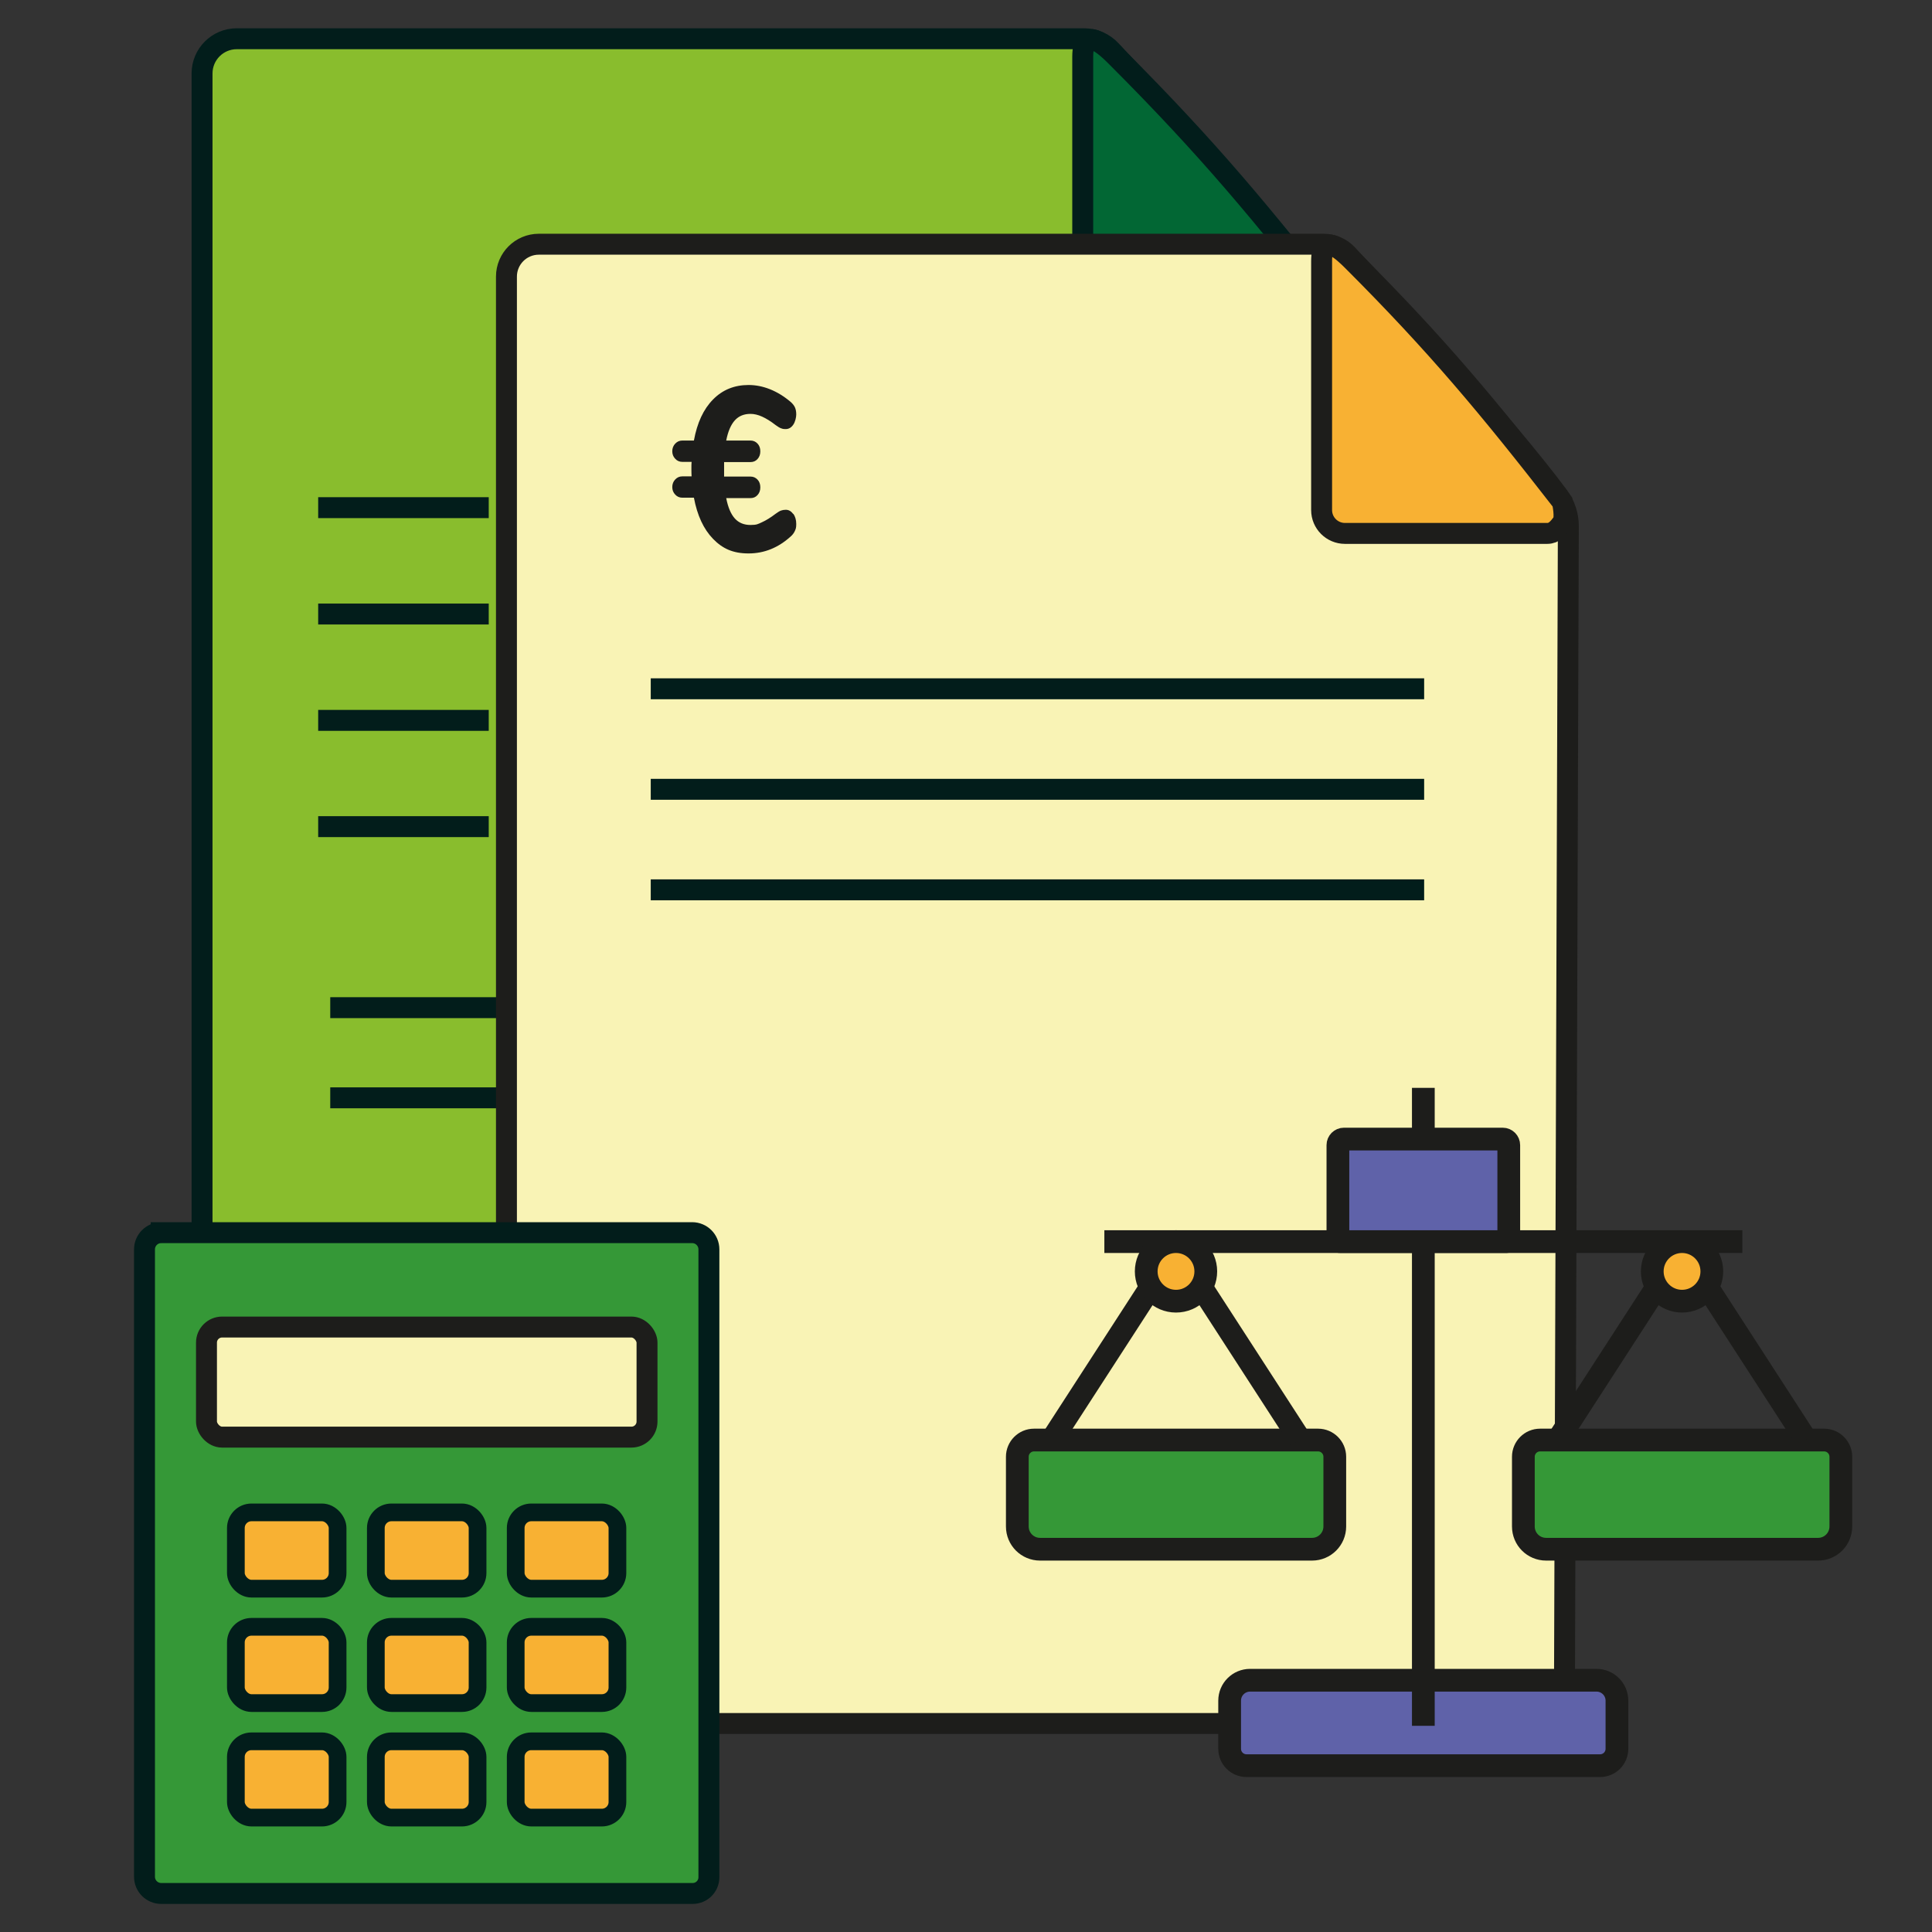 <?xml version="1.0" encoding="UTF-8"?>
<svg id="Calque_1" data-name="Calque 1" xmlns="http://www.w3.org/2000/svg" version="1.1" viewBox="0 0 1920 1920">
  <rect x="0" y="0" width="1920" height="1920" fill="#333333" stroke="none"/>
  <defs>
    <style>
      .cls-1, .cls-2, .cls-3, .cls-4, .cls-5, .cls-6, .cls-7, .cls-8, .cls-9, .cls-10, .cls-11, .cls-12 {
        stroke-miterlimit: 10;
      }

      .cls-1, .cls-2, .cls-3, .cls-6, .cls-10, .cls-11 {
        stroke: #1d1d1b;
      }

      .cls-1, .cls-2, .cls-3, .cls-10 {
        stroke-width: 22.6px;
      }

      .cls-1, .cls-4 {
        fill: #359837;
      }

      .cls-2, .cls-6, .cls-12 {
        fill: #f8b133;
      }

      .cls-3, .cls-8 {
        fill: none;
      }

      .cls-4, .cls-5, .cls-6, .cls-7, .cls-8, .cls-9, .cls-11 {
        stroke-width: 20.8px;
      }

      .cls-4, .cls-5, .cls-7, .cls-8, .cls-9, .cls-12 {
        stroke: #021d1b;
      }

      .cls-5 {
        fill: #89bd2d;
      }

      .cls-13 {
        fill: #1d1d1b;
        stroke-width: 0px;
      }

      .cls-7, .cls-11 {
        fill: #f9f3b5;
      }

      .cls-9 {
        fill: #026734;
      }

      .cls-10 {
        fill: #5f62a9;
      }

      .cls-12 {
        stroke-width: 17.6px;
      }
    </style>
  </defs>
  <g id="devis">
    <g id="feuille">
      <path class="cls-5" d="M1296.6,1626.7H235.3c-19.1,0-34.5-15.5-34.5-34.5V73c0-19.1,15.5-34.5,34.5-34.5h841.9c10.2,0,20,4.2,26.9,11.7,50.1,53.5,164.6,176.7,224.4,256.5,8,10.7,12.4,23.7,12.4,37.1l-4.1,1242.8c0,28-12.3,40.2-40.2,40.2Z"/>
      <path class="cls-9" d="M1318.4,348.9h-219.9c-12.4,0-22.5-10.1-22.5-22.5V56.6c0-32.6,22.5-11.2,33.7,0h0c90,90,146.2,157.4,224.9,258.6h0s3.9,17.3,0,22.5c-4.3,5.7-8.7,11.2-16.2,11.2Z"/>
    </g>
    <g>
      <g>
        <line class="cls-8" x1="530.6" y1="504.5" x2="1225.4" y2="504.5"/>
        <line class="cls-8" x1="316.2" y1="504.5" x2="485.7" y2="504.5"/>
      </g>
      <g>
        <line class="cls-8" x1="530.6" y1="610.2" x2="1225.4" y2="610.2"/>
        <line class="cls-8" x1="316.2" y1="610.2" x2="485.7" y2="610.2"/>
      </g>
      <g>
        <line class="cls-8" x1="530.6" y1="715.9" x2="1225.4" y2="715.9"/>
        <line class="cls-8" x1="316.2" y1="715.9" x2="485.7" y2="715.9"/>
      </g>
      <g>
        <line class="cls-8" x1="530.6" y1="821.5" x2="1225.4" y2="821.5"/>
        <line class="cls-8" x1="316.2" y1="821.5" x2="485.7" y2="821.5"/>
      </g>
      <line class="cls-8" x1="328.2" y1="1001.4" x2="621.7" y2="1001.4"/>
      <line class="cls-8" x1="328.2" y1="1091" x2="621.7" y2="1091"/>
    </g>
  </g>
  <g id="facture">
    <g id="facture-2" data-name="facture">
      <path class="cls-11" d="M1508,1712.8h-966c-21.4,0-38.7-17.3-38.7-38.7V274.9c0-17.8,14.4-32.2,32.2-32.2h779.9c8.9,0,17.4,3.7,23.5,10.2,46.5,49.6,154.7,166,209.8,240.1,6.5,8.7,10,19.3,9.9,30.1l-3.8,1142.8c0,25.9-21,46.9-46.9,46.9Z"/>
      <path class="cls-6" d="M1537.8,530.1h-201.2c-12.8,0-23.2-10.4-23.2-23.2v-247.4c0-30.2,20.8-10.4,31.2,0h0c83.3,83.3,135.3,145.7,208.1,239.4h0s3.6,16,0,20.8c-4,5.3-8.1,10.4-15,10.4Z"/>
    </g>
    <g id="lignes">
      <line class="cls-7" x1="646.7" y1="684.5" x2="1415.3" y2="684.5"/>
      <line class="cls-7" x1="646.7" y1="784.4" x2="1415.3" y2="784.4"/>
      <line class="cls-7" x1="646.7" y1="884.3" x2="1415.3" y2="884.3"/>
    </g>
    <path id="Euro" class="cls-13" d="M788.3,510.4c2,2.9,3,6.3,3,10.3s-.5,5-1.4,7c-.9,2-2.3,3.9-4.3,5.6-12.3,11.1-26.2,16.7-41.7,16.7s-25.9-4.8-35.3-14.5c-9.4-9.7-15.7-23.3-19-40.9h-11.5c-2.8,0-5.2-1-7.1-3.1-2-2.1-2.9-4.6-2.9-7.5s1-5.5,2.9-7.5c2-2.1,4.3-3.1,7.1-3.1h9.2c-.1-1.5-.2-3.9-.2-7.2s0-5.6.2-7.2h-9.2c-2.8,0-5.2-1-7.1-3.1-2-2.1-2.9-4.6-2.9-7.5s1-5.5,2.9-7.5c2-2.1,4.3-3.1,7.1-3.1h11.5c3.2-17.6,9.5-31.2,19-40.8,9.4-9.6,21.2-14.4,35.3-14.4s28.6,5.6,41.7,16.7c2,1.7,3.4,3.5,4.3,5.3.9,1.9,1.4,4.3,1.4,7.2s-1,7.5-3,10.3c-2,2.9-4.5,4.3-7.4,4.3s-3.4-.3-4.8-.8c-1.4-.5-3.1-1.6-5.2-3.1-5-3.9-9.6-6.7-13.6-8.5s-7.9-2.7-11.5-2.7c-6.4,0-11.6,2.1-15.5,6.4-3.9,4.3-6.8,10.9-8.6,20.1h24.1c2.8,0,5.1,1,7,3,1.9,2,2.8,4.6,2.8,7.7s-.9,5.6-2.8,7.7-4.2,3-7,3h-26.2v14.4h26.2c2.8,0,5.1,1,7,3s2.8,4.6,2.8,7.7-.9,5.6-2.8,7.7-4.2,3-7,3h-24.1c1.8,9.3,4.7,16,8.6,20.3,3.9,4.3,9.1,6.4,15.5,6.4s7.4-.9,11.4-2.7c4-1.8,8.6-4.6,13.7-8.5,2.1-1.5,3.8-2.6,5.2-3.1,1.4-.5,3-.8,4.8-.8,2.9,0,5.4,1.4,7.4,4.3Z"/>
  </g>
  <g id="calculatrice">
    <path id="fond" class="cls-4" d="M160.2,1225h527.7c9.1,0,16.6,7.4,16.6,16.6v624c0,8.9-7.2,16.1-16.1,16.1H160.2c-9.1,0-16.6-7.4-16.6-16.6v-623.5c0-9.1,7.4-16.6,16.6-16.6Z"/>
    <rect id="_écran" data-name="écran" class="cls-11" x="205.2" y="1318.8" width="437.8" height="109.4" rx="15.5" ry="15.5"/>
    <g id="bouton">
      <rect class="cls-12" x="234.4" y="1503" width="101.1" height="75.8" rx="15.5" ry="15.5"/>
      <rect class="cls-12" x="373.5" y="1503" width="101.1" height="75.8" rx="15.5" ry="15.5"/>
      <rect class="cls-12" x="512.5" y="1503" width="101.1" height="75.8" rx="15.5" ry="15.5"/>
      <rect class="cls-12" x="234.4" y="1616.7" width="101.1" height="75.8" rx="15.5" ry="15.5"/>
      <rect class="cls-12" x="373.5" y="1616.7" width="101.1" height="75.8" rx="15.5" ry="15.5"/>
      <rect class="cls-12" x="512.5" y="1616.7" width="101.1" height="75.8" rx="15.5" ry="15.5"/>
      <rect class="cls-12" x="234.4" y="1730.5" width="101.1" height="75.8" rx="15.5" ry="15.5"/>
      <rect class="cls-12" x="373.5" y="1730.5" width="101.1" height="75.8" rx="15.5" ry="15.5"/>
      <rect class="cls-12" x="512.5" y="1730.5" width="101.1" height="75.8" rx="15.5" ry="15.5"/>
    </g>
  </g>
  <g>
    <path class="cls-10" d="M1242.3,1669.8h344.3c11.2,0,20.3,9.1,20.3,20.3v47.8c0,9.3-7.5,16.8-16.8,16.8h-351.3c-9.3,0-16.8-7.5-16.8-16.8v-47.8c0-11.2,9.1-20.3,20.3-20.3Z"/>
    <line class="cls-3" x1="1097.5" y1="1233.9" x2="1731.5" y2="1233.9"/>
    <line class="cls-3" x1="1414.5" y1="1081.1" x2="1414.5" y2="1715.1"/>
    <g>
      <g>
        <path class="cls-1" d="M1027.5,1431.1h282.4c9.1,0,16.6,7.4,16.6,16.6v69.3c0,12.5-10.1,22.6-22.6,22.6h-270.3c-12.5,0-22.6-10.1-22.6-22.6v-69.3c0-9.1,7.4-16.6,16.6-16.6Z"/>
        <g>
          <line class="cls-3" x1="1153.8" y1="1263.3" x2="1045.3" y2="1430.9"/>
          <line class="cls-3" x1="1292.1" y1="1430.9" x2="1183.6" y2="1263.3"/>
        </g>
        <circle class="cls-2" cx="1168.7" cy="1263.5" r="29.6"/>
      </g>
      <g>
        <path class="cls-1" d="M1530.4,1431.1h282.4c9.1,0,16.6,7.4,16.6,16.6v69.3c0,12.5-10.1,22.6-22.6,22.6h-270.3c-12.5,0-22.6-10.1-22.6-22.6v-69.3c0-9.1,7.4-16.6,16.6-16.6Z"/>
        <g>
          <line class="cls-3" x1="1656.7" y1="1263.3" x2="1548.2" y2="1430.9"/>
          <line class="cls-3" x1="1795" y1="1430.9" x2="1686.5" y2="1263.3"/>
        </g>
        <circle class="cls-2" cx="1671.6" cy="1263.5" r="29.6"/>
      </g>
    </g>
    <path class="cls-10" d="M1335.6,1132h157.8c3.3,0,6,2.7,6,6v93.9c0,1.1-.9,2-2,2h-165.8c-1.1,0-2-.9-2-2v-93.9c0-3.3,2.7-6,6-6Z"/>
  </g>
</svg>